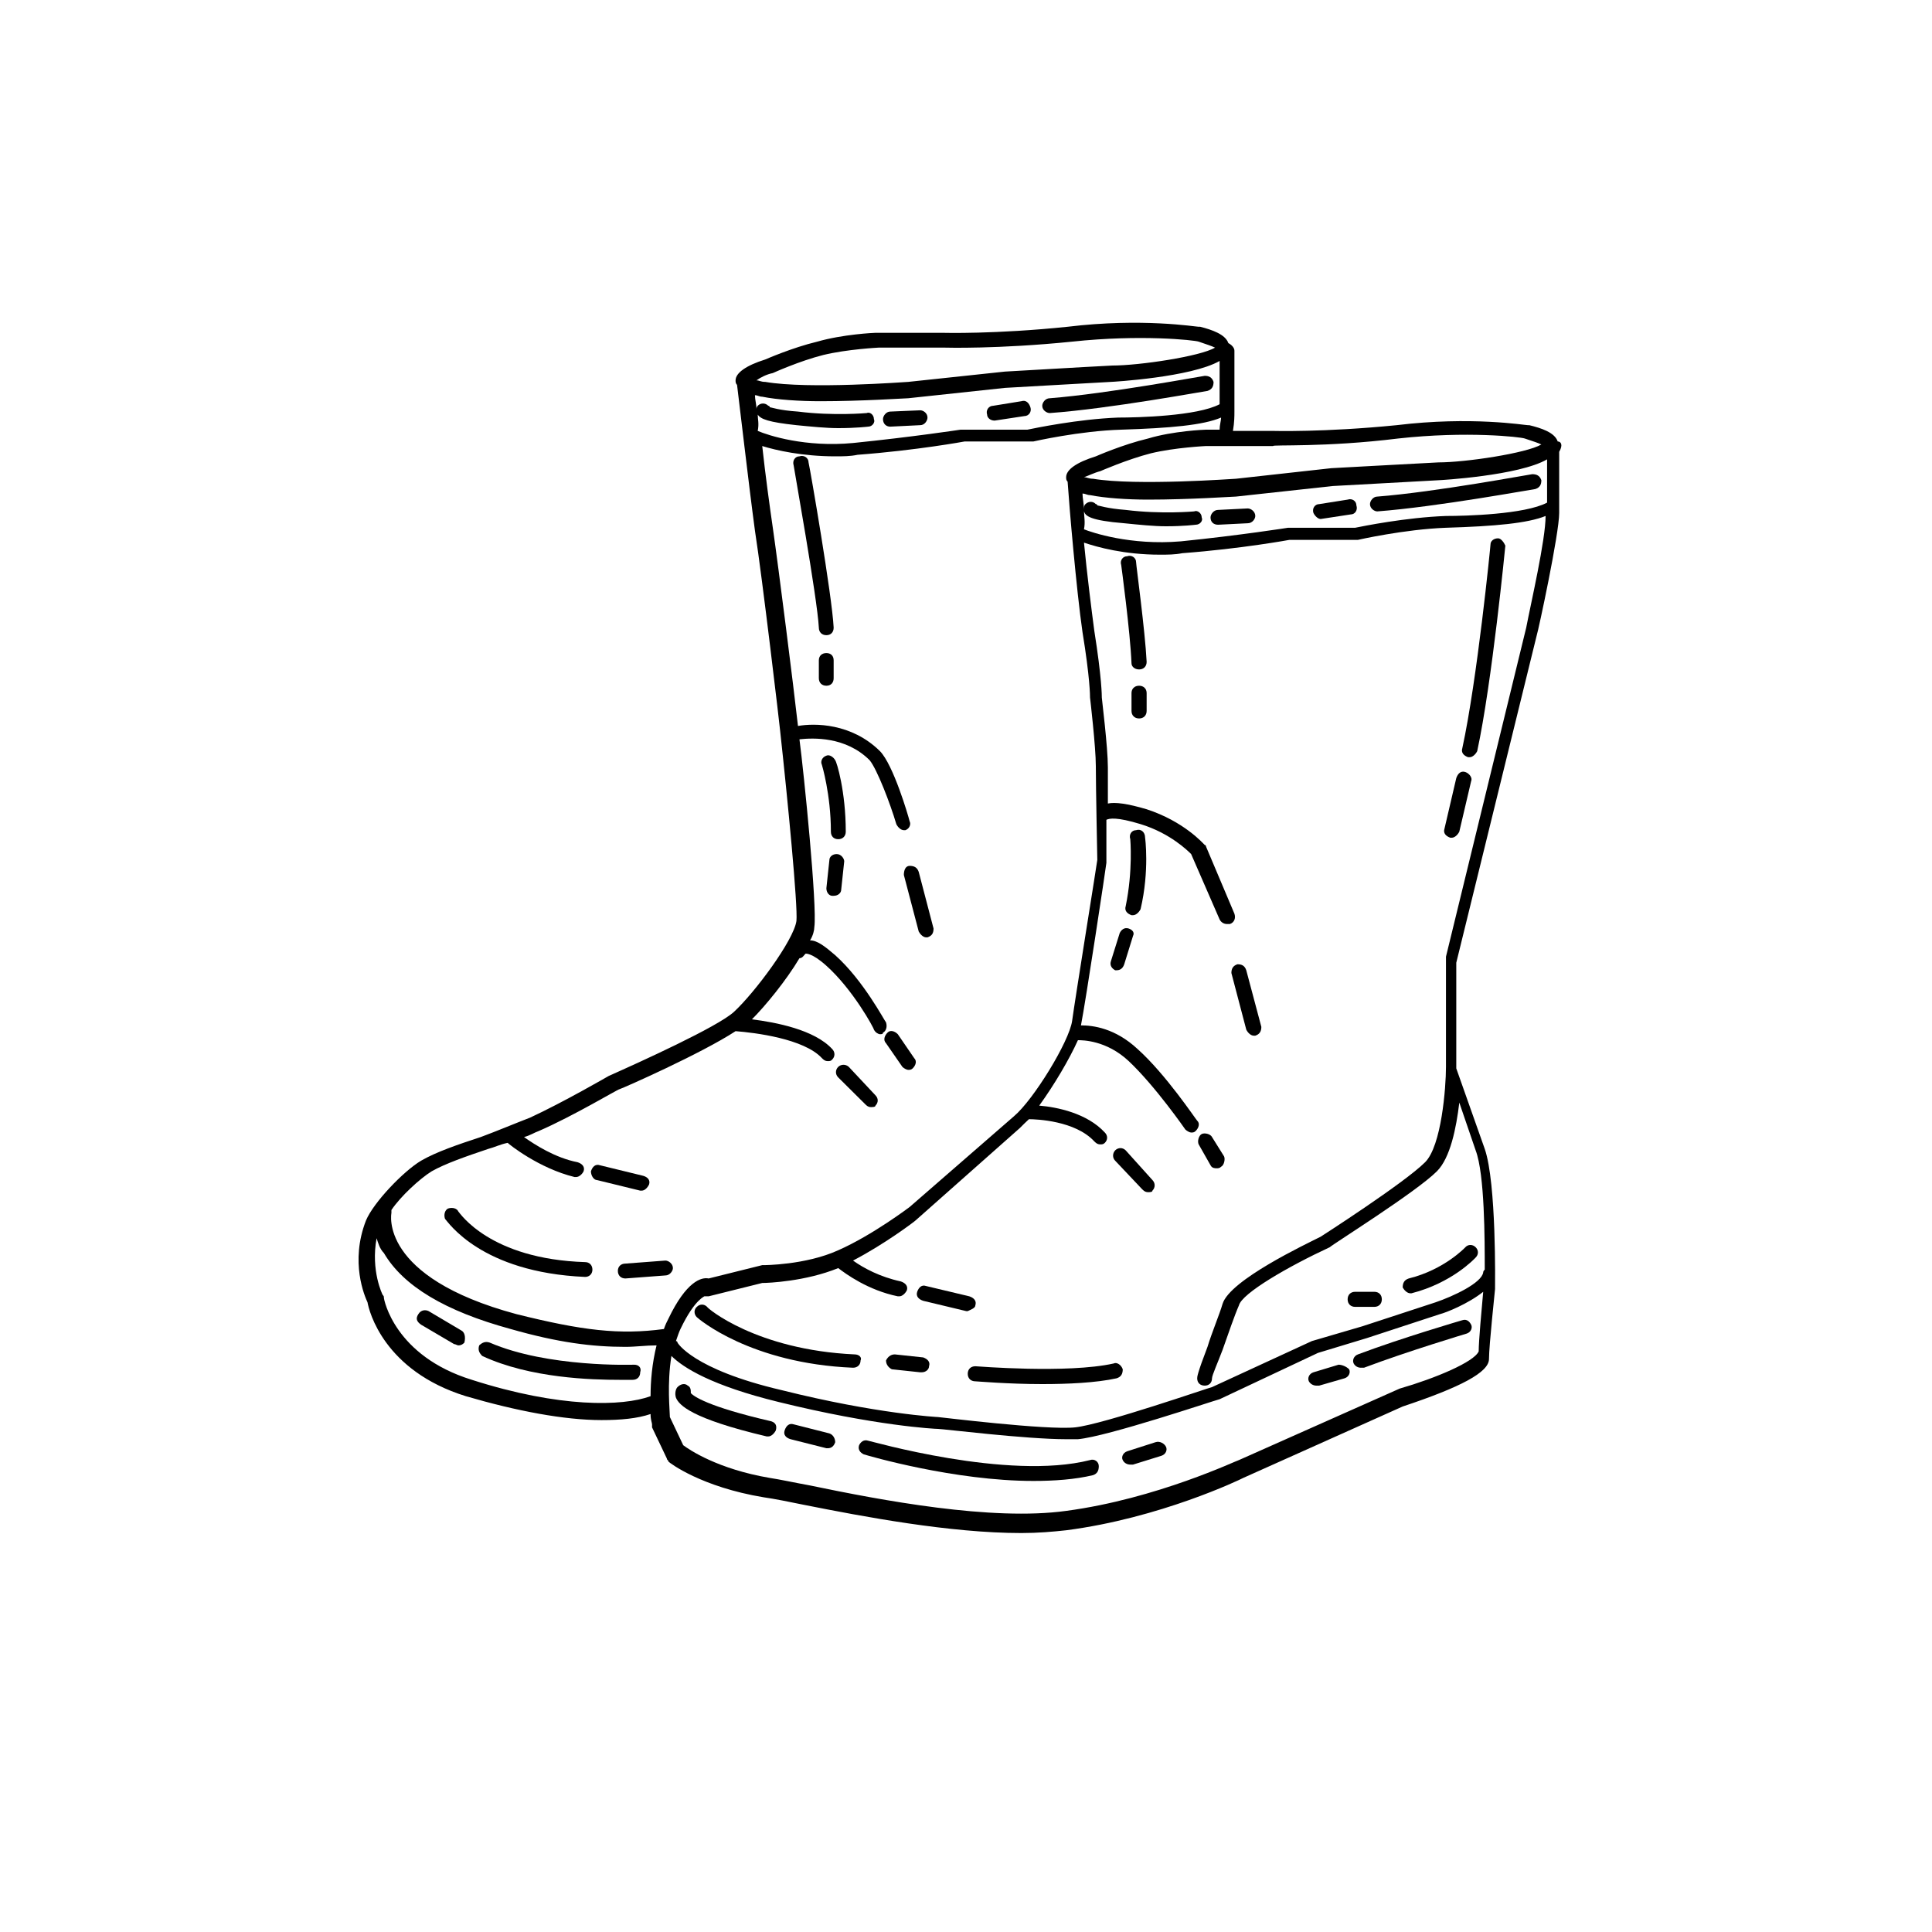 <?xml version="1.0" encoding="UTF-8"?>
<svg xmlns="http://www.w3.org/2000/svg" xmlns:xlink="http://www.w3.org/1999/xlink" width="40" zoomAndPan="magnify" viewBox="0 0 30 30" height="40" preserveAspectRatio="xMidYMid meet" version="1.0">
  <defs>
    <clipPath id="308a28e0d0">
      <path d="M 5.418 5 L 24.289 5 L 24.289 23.805 L 5.418 23.805 Z M 5.418 5 " clip-rule="nonzero"></path>
    </clipPath>
  </defs>
  <g clip-path="url(#308a28e0d0)">
    <path fill="#000000" d="M 24.188 6.855 C 24.141 6.715 23.934 6.648 23.746 6.602 C 23.746 6.602 23.746 6.602 23.723 6.602 C 23.676 6.602 22.844 6.461 21.688 6.602 C 20.555 6.715 19.77 6.691 19.746 6.691 L 19.145 6.691 C 19.168 6.555 19.168 6.461 19.168 6.391 L 19.168 5.445 C 19.168 5.398 19.121 5.352 19.074 5.328 C 19.027 5.191 18.82 5.121 18.637 5.074 C 18.637 5.074 18.637 5.074 18.613 5.074 C 18.566 5.074 17.734 4.934 16.578 5.074 C 15.445 5.191 14.66 5.168 14.637 5.168 L 13.594 5.168 C 13.57 5.168 13.086 5.191 12.691 5.305 C 12.301 5.398 11.883 5.582 11.883 5.582 C 11.582 5.676 11.422 5.793 11.422 5.906 C 11.422 5.93 11.422 5.953 11.445 5.977 C 11.469 6.16 11.629 7.547 11.723 8.242 C 11.836 8.961 12.113 11.316 12.113 11.34 C 12.23 12.406 12.391 14.07 12.367 14.301 C 12.324 14.602 11.723 15.41 11.398 15.711 C 11.145 15.945 9.918 16.5 9.453 16.707 C 9.453 16.707 8.738 17.121 8.23 17.355 C 7.996 17.445 7.719 17.562 7.465 17.656 C 7.117 17.77 6.773 17.887 6.539 18.023 C 6.262 18.188 5.801 18.672 5.684 18.949 C 5.43 19.598 5.664 20.129 5.707 20.223 C 5.73 20.359 5.961 21.285 7.234 21.68 C 8.02 21.91 8.762 22.051 9.34 22.051 C 9.641 22.051 9.895 22.027 10.102 21.957 C 10.102 22.051 10.125 22.094 10.125 22.117 C 10.125 22.141 10.125 22.141 10.125 22.164 L 10.355 22.648 C 10.355 22.672 10.379 22.672 10.379 22.695 C 10.402 22.719 10.891 23.09 11.859 23.25 C 12.023 23.273 12.254 23.32 12.484 23.367 C 13.41 23.551 14.75 23.805 15.859 23.805 C 16.113 23.805 16.348 23.785 16.555 23.762 C 18.012 23.574 19.262 22.973 19.305 22.949 L 21.781 21.84 C 22.684 21.539 23.121 21.309 23.121 21.102 C 23.121 20.891 23.215 20.035 23.215 20.016 C 23.215 19.945 23.238 18.371 23.055 17.84 L 22.613 16.59 L 22.613 14.949 L 23.863 9.863 C 23.887 9.793 24.211 8.289 24.211 7.965 L 24.211 7.016 C 24.277 6.902 24.234 6.855 24.188 6.855 Z M 16.832 7.941 C 16.855 8.012 16.926 8.082 17.457 8.125 C 17.688 8.148 17.918 8.172 18.105 8.172 C 18.383 8.172 18.566 8.148 18.566 8.148 C 18.637 8.148 18.684 8.082 18.66 8.035 C 18.66 7.965 18.59 7.918 18.543 7.941 C 18.543 7.941 18.035 7.988 17.48 7.918 C 17.18 7.895 17.062 7.848 17.039 7.848 C 17.039 7.848 17.039 7.828 17.016 7.828 C 16.973 7.781 16.902 7.781 16.855 7.828 C 16.832 7.848 16.832 7.871 16.832 7.918 C 16.832 7.828 16.809 7.734 16.809 7.664 C 16.855 7.664 16.879 7.688 16.926 7.688 C 17.156 7.734 17.504 7.758 17.828 7.758 C 18.473 7.758 19.145 7.711 19.191 7.711 L 20.695 7.547 C 20.719 7.547 21.898 7.48 22.336 7.457 C 22.359 7.457 23.586 7.387 24.023 7.133 L 24.023 7.805 C 23.676 7.988 22.754 8.012 22.453 8.012 C 21.828 8.035 21.156 8.172 21.043 8.195 L 20 8.195 C 20 8.195 19.262 8.312 18.336 8.406 C 17.551 8.473 16.949 8.266 16.832 8.219 C 16.855 8.105 16.832 8.012 16.832 7.941 Z M 21.711 6.809 C 22.777 6.691 23.609 6.785 23.676 6.809 C 23.816 6.855 23.887 6.879 23.934 6.902 C 23.699 7.039 22.754 7.18 22.336 7.18 C 21.875 7.203 20.695 7.27 20.672 7.27 L 19.191 7.434 C 19.168 7.434 17.641 7.547 16.973 7.434 C 16.902 7.434 16.879 7.41 16.832 7.41 C 16.902 7.387 16.992 7.34 17.086 7.316 C 17.086 7.316 17.504 7.133 17.871 7.039 C 18.242 6.949 18.727 6.926 18.727 6.926 L 19.77 6.926 C 19.746 6.902 20.578 6.949 21.711 6.809 Z M 11.766 6.438 C 11.812 6.508 11.93 6.555 12.367 6.602 C 12.602 6.625 12.832 6.648 13.016 6.648 C 13.293 6.648 13.48 6.625 13.48 6.625 C 13.547 6.625 13.594 6.555 13.57 6.508 C 13.57 6.438 13.504 6.391 13.457 6.414 C 13.457 6.414 12.945 6.461 12.391 6.391 C 12.09 6.371 11.977 6.324 11.953 6.324 C 11.953 6.324 11.953 6.301 11.93 6.301 C 11.883 6.254 11.812 6.254 11.766 6.301 C 11.766 6.301 11.746 6.324 11.746 6.348 C 11.746 6.277 11.723 6.207 11.723 6.137 C 11.766 6.137 11.789 6.16 11.836 6.16 C 12.066 6.207 12.414 6.23 12.738 6.23 C 13.387 6.23 14.059 6.184 14.102 6.184 L 15.605 6.023 C 15.629 6.023 16.809 5.953 17.25 5.93 C 17.273 5.93 18.496 5.859 18.938 5.605 L 18.938 6.277 C 18.59 6.461 17.664 6.484 17.363 6.484 C 16.738 6.508 16.07 6.648 15.953 6.672 L 14.914 6.672 C 14.914 6.672 14.172 6.785 13.246 6.879 C 12.508 6.949 11.93 6.762 11.766 6.691 C 11.789 6.578 11.766 6.508 11.766 6.438 Z M 12 5.793 C 12 5.793 12.414 5.605 12.785 5.512 C 13.156 5.422 13.641 5.398 13.641 5.398 L 14.68 5.398 C 14.68 5.398 15.492 5.422 16.648 5.305 C 17.711 5.191 18.543 5.281 18.613 5.305 C 18.75 5.352 18.82 5.375 18.867 5.398 C 18.637 5.535 17.688 5.676 17.273 5.676 C 16.809 5.699 15.629 5.77 15.605 5.77 L 14.102 5.93 C 14.082 5.93 12.555 6.047 11.883 5.93 C 11.812 5.93 11.789 5.906 11.746 5.906 C 11.812 5.859 11.906 5.812 12 5.793 Z M 6.703 18.188 C 6.91 18.07 7.234 17.957 7.582 17.84 C 7.676 17.816 7.766 17.77 7.883 17.746 C 7.906 17.77 8.367 18.141 8.922 18.277 C 8.922 18.277 8.945 18.277 8.945 18.277 C 8.992 18.277 9.039 18.234 9.062 18.188 C 9.086 18.117 9.039 18.07 8.969 18.047 C 8.621 17.98 8.297 17.77 8.137 17.656 C 8.23 17.633 8.297 17.586 8.367 17.562 C 8.898 17.332 9.594 16.914 9.617 16.914 C 9.688 16.891 10.891 16.359 11.422 16.012 C 11.723 16.035 12.484 16.129 12.762 16.43 C 12.785 16.453 12.809 16.477 12.855 16.477 C 12.879 16.477 12.902 16.477 12.922 16.453 C 12.969 16.406 12.969 16.336 12.922 16.289 C 12.645 15.988 12.047 15.875 11.676 15.828 C 11.883 15.621 12.207 15.227 12.414 14.879 C 12.461 14.879 12.484 14.832 12.508 14.809 C 12.508 14.809 12.602 14.789 12.832 14.996 C 13.246 15.367 13.57 15.965 13.57 15.988 C 13.594 16.035 13.641 16.059 13.664 16.059 C 13.688 16.059 13.711 16.059 13.711 16.035 C 13.758 16.012 13.781 15.945 13.758 15.875 C 13.734 15.852 13.41 15.227 12.969 14.832 C 12.809 14.695 12.691 14.602 12.578 14.602 C 12.625 14.531 12.645 14.441 12.645 14.395 C 12.691 14.07 12.484 12.012 12.414 11.48 C 12.625 11.457 13.133 11.434 13.504 11.805 C 13.617 11.941 13.824 12.477 13.918 12.797 C 13.941 12.844 13.988 12.891 14.035 12.891 C 14.035 12.891 14.059 12.891 14.059 12.891 C 14.125 12.867 14.148 12.797 14.125 12.754 C 14.102 12.66 13.871 11.875 13.664 11.664 C 13.223 11.227 12.645 11.227 12.391 11.273 C 12.324 10.672 12.09 8.82 12 8.195 C 11.953 7.871 11.883 7.363 11.836 6.926 C 12.047 6.992 12.461 7.086 12.969 7.086 C 13.086 7.086 13.203 7.086 13.316 7.062 C 14.242 6.992 14.98 6.855 14.98 6.855 L 16.023 6.855 C 16.023 6.855 16.047 6.855 16.047 6.855 C 16.047 6.855 16.762 6.691 17.41 6.672 C 18.172 6.648 18.684 6.602 18.961 6.484 C 18.961 6.531 18.938 6.602 18.938 6.672 L 18.727 6.672 C 18.707 6.672 18.219 6.691 17.828 6.809 C 17.434 6.902 17.016 7.086 17.016 7.086 C 16.715 7.18 16.555 7.293 16.555 7.41 C 16.555 7.434 16.555 7.457 16.578 7.48 C 16.602 7.848 16.715 9.168 16.809 9.816 C 16.926 10.531 16.926 10.809 16.926 10.832 C 16.926 10.832 17.016 11.598 17.016 11.895 C 17.016 12.219 17.039 13.352 17.039 13.352 C 17.039 13.375 16.695 15.504 16.648 15.852 C 16.602 16.176 16.047 17.078 15.746 17.332 L 14.125 18.742 C 14.125 18.742 13.547 19.18 13.016 19.414 C 12.508 19.645 11.859 19.645 11.859 19.645 C 11.859 19.645 11.836 19.645 11.836 19.645 L 11.004 19.852 C 10.891 19.828 10.656 19.898 10.379 20.477 C 10.355 20.523 10.332 20.57 10.309 20.637 C 9.617 20.73 9.039 20.66 8.02 20.406 C 5.871 19.828 6.078 18.836 6.078 18.836 C 6.078 18.812 6.078 18.812 6.078 18.789 C 6.219 18.578 6.52 18.301 6.703 18.188 Z M 7.328 21.426 C 6.125 21.055 5.961 20.176 5.961 20.152 C 5.961 20.129 5.961 20.129 5.941 20.105 C 5.941 20.105 5.754 19.734 5.848 19.227 C 5.871 19.297 5.895 19.391 5.961 19.457 C 6.262 19.969 6.91 20.359 7.93 20.637 C 8.668 20.848 9.199 20.914 9.711 20.914 C 9.871 20.914 10.031 20.891 10.195 20.891 C 10.125 21.172 10.102 21.449 10.102 21.68 C 9.664 21.84 8.691 21.863 7.328 21.426 Z M 21.734 21.562 L 19.238 22.672 C 19.215 22.672 17.965 23.273 16.555 23.461 C 15.398 23.621 13.688 23.297 12.578 23.066 C 12.324 23.02 12.113 22.973 11.953 22.949 C 11.145 22.812 10.703 22.512 10.609 22.441 L 10.402 22.004 C 10.402 21.91 10.355 21.492 10.426 21.055 C 10.609 21.238 11.051 21.516 12.09 21.77 C 13.594 22.141 14.52 22.188 14.566 22.188 C 14.637 22.188 15.93 22.348 16.555 22.348 C 16.625 22.348 16.695 22.348 16.738 22.348 C 17.203 22.305 18.844 21.75 18.938 21.727 L 20.465 21.008 L 21.227 20.777 L 22.359 20.406 C 22.453 20.383 22.797 20.246 23.031 20.059 C 23.008 20.312 22.961 20.824 22.961 20.984 C 22.891 21.148 22.289 21.402 21.734 21.562 Z M 23.699 9.746 L 22.453 14.855 C 22.453 14.855 22.453 14.879 22.453 14.879 L 22.453 16.566 C 22.453 16.891 22.383 17.793 22.129 18.047 C 21.805 18.371 20.508 19.203 20.508 19.203 C 20.277 19.32 19.098 19.875 18.984 20.246 C 18.938 20.406 18.82 20.684 18.75 20.914 C 18.59 21.332 18.59 21.379 18.59 21.402 C 18.59 21.473 18.637 21.516 18.707 21.516 C 18.773 21.516 18.82 21.473 18.82 21.402 C 18.82 21.355 18.914 21.148 18.984 20.961 C 19.074 20.707 19.168 20.43 19.238 20.27 C 19.285 20.082 20 19.668 20.648 19.367 C 20.695 19.32 21.988 18.512 22.312 18.188 C 22.52 17.98 22.613 17.516 22.66 17.121 L 22.914 17.863 C 23.055 18.234 23.055 19.25 23.055 19.715 C 23.055 19.715 23.031 19.734 23.031 19.758 C 23.008 19.922 22.566 20.129 22.289 20.223 L 21.156 20.594 L 20.371 20.824 L 18.82 21.539 C 18.797 21.539 17.133 22.117 16.695 22.164 C 16.254 22.211 14.59 22.004 14.566 22.004 C 14.566 22.004 13.617 21.957 12.137 21.586 C 10.75 21.262 10.52 20.848 10.52 20.848 C 10.52 20.824 10.496 20.824 10.496 20.824 C 10.52 20.754 10.543 20.684 10.566 20.637 C 10.797 20.152 10.957 20.129 10.934 20.129 C 10.957 20.129 10.98 20.129 11.004 20.129 L 11.836 19.922 C 11.93 19.922 12.508 19.898 13.016 19.691 C 13.133 19.781 13.48 20.035 13.941 20.129 C 13.941 20.129 13.965 20.129 13.965 20.129 C 14.012 20.129 14.059 20.082 14.082 20.035 C 14.102 19.969 14.059 19.922 13.988 19.898 C 13.664 19.828 13.41 19.691 13.246 19.574 C 13.734 19.32 14.195 18.973 14.219 18.949 L 15.836 17.516 C 15.883 17.469 15.93 17.422 15.977 17.379 C 16.094 17.379 16.695 17.402 16.992 17.723 C 17.016 17.746 17.039 17.77 17.086 17.77 C 17.109 17.77 17.133 17.77 17.156 17.746 C 17.203 17.699 17.203 17.633 17.156 17.586 C 16.879 17.285 16.414 17.191 16.137 17.168 C 16.371 16.844 16.602 16.453 16.738 16.152 C 16.809 16.152 17.18 16.152 17.527 16.477 C 17.941 16.867 18.406 17.539 18.406 17.539 C 18.43 17.562 18.473 17.586 18.496 17.586 C 18.52 17.586 18.543 17.586 18.566 17.562 C 18.613 17.516 18.637 17.445 18.59 17.402 C 18.566 17.379 18.105 16.684 17.664 16.289 C 17.316 15.965 16.973 15.922 16.785 15.922 C 16.855 15.574 17.18 13.422 17.18 13.398 C 17.18 13.398 17.18 13.074 17.18 12.73 C 17.227 12.707 17.34 12.684 17.711 12.797 C 18.172 12.938 18.449 13.215 18.496 13.262 L 18.938 14.277 C 18.961 14.324 19.008 14.348 19.051 14.348 C 19.074 14.348 19.074 14.348 19.098 14.348 C 19.168 14.324 19.191 14.254 19.168 14.188 L 18.727 13.145 C 18.727 13.121 18.707 13.121 18.707 13.121 C 18.684 13.098 18.383 12.754 17.805 12.566 C 17.504 12.477 17.316 12.453 17.203 12.477 C 17.203 12.242 17.203 12.035 17.203 11.918 C 17.203 11.598 17.109 10.855 17.109 10.832 C 17.109 10.809 17.109 10.531 16.992 9.793 C 16.949 9.469 16.879 8.914 16.832 8.426 C 17.039 8.496 17.457 8.613 18.012 8.613 C 18.129 8.613 18.242 8.613 18.359 8.59 C 19.285 8.52 20.023 8.383 20.023 8.383 L 21.062 8.383 C 21.062 8.383 21.086 8.383 21.086 8.383 C 21.086 8.383 21.805 8.219 22.453 8.195 C 23.215 8.172 23.723 8.125 24 8.012 C 24 8.383 23.77 9.375 23.699 9.746 Z M 23.699 9.746 " fill-opacity="1" fill-rule="nonzero"></path>
  </g>
  <path fill="#000000" d="M 18.82 17.656 C 18.797 17.609 18.707 17.586 18.66 17.609 C 18.613 17.633 18.59 17.723 18.613 17.77 L 18.797 18.094 C 18.82 18.141 18.867 18.141 18.891 18.141 C 18.914 18.141 18.938 18.141 18.961 18.117 C 19.008 18.094 19.027 18 19.008 17.957 Z M 18.82 17.656 " fill-opacity="1" fill-rule="nonzero"></path>
  <path fill="#000000" d="M 17.48 17.863 C 17.434 17.816 17.363 17.816 17.316 17.863 C 17.273 17.91 17.273 17.98 17.316 18.023 L 17.734 18.465 C 17.758 18.488 17.781 18.512 17.828 18.512 C 17.852 18.512 17.895 18.512 17.895 18.488 C 17.941 18.441 17.941 18.371 17.895 18.324 Z M 17.48 17.863 " fill-opacity="1" fill-rule="nonzero"></path>
  <path fill="#000000" d="M 19.352 15.066 C 19.328 14.996 19.285 14.973 19.215 14.973 C 19.145 14.996 19.121 15.043 19.121 15.109 L 19.352 15.988 C 19.375 16.035 19.422 16.082 19.469 16.082 C 19.469 16.082 19.492 16.082 19.492 16.082 C 19.562 16.059 19.586 16.012 19.586 15.945 Z M 19.352 15.066 " fill-opacity="1" fill-rule="nonzero"></path>
  <path fill="#000000" d="M 17.688 10.395 C 17.758 10.395 17.805 10.348 17.805 10.277 C 17.781 9.793 17.641 8.773 17.641 8.727 C 17.641 8.66 17.57 8.613 17.504 8.637 C 17.434 8.637 17.387 8.703 17.41 8.773 C 17.41 8.773 17.551 9.816 17.57 10.301 C 17.57 10.348 17.617 10.395 17.688 10.395 Z M 17.688 10.395 " fill-opacity="1" fill-rule="nonzero"></path>
  <path fill="#000000" d="M 17.688 10.648 C 17.617 10.648 17.57 10.695 17.57 10.762 L 17.57 11.039 C 17.57 11.109 17.617 11.156 17.688 11.156 C 17.758 11.156 17.805 11.109 17.805 11.039 L 17.805 10.762 C 17.805 10.695 17.758 10.648 17.688 10.648 Z M 17.688 10.648 " fill-opacity="1" fill-rule="nonzero"></path>
  <path fill="#000000" d="M 17.641 12.891 C 17.57 12.891 17.527 12.961 17.551 13.031 C 17.551 13.031 17.594 13.516 17.48 14.07 C 17.457 14.141 17.504 14.188 17.57 14.211 C 17.57 14.211 17.594 14.211 17.594 14.211 C 17.641 14.211 17.688 14.164 17.711 14.117 C 17.852 13.516 17.781 13.008 17.781 13.008 C 17.781 12.914 17.711 12.867 17.641 12.891 Z M 17.641 12.891 " fill-opacity="1" fill-rule="nonzero"></path>
  <path fill="#000000" d="M 17.527 14.418 C 17.457 14.395 17.41 14.441 17.387 14.488 L 17.25 14.926 C 17.227 14.996 17.273 15.043 17.316 15.066 C 17.316 15.066 17.34 15.066 17.34 15.066 C 17.387 15.066 17.434 15.043 17.457 14.973 L 17.594 14.531 C 17.617 14.488 17.594 14.441 17.527 14.418 Z M 17.527 14.418 " fill-opacity="1" fill-rule="nonzero"></path>
  <path fill="#000000" d="M 15.145 20.27 C 15.168 20.199 15.121 20.152 15.051 20.129 L 14.379 19.969 C 14.312 19.945 14.266 19.992 14.242 20.059 C 14.219 20.129 14.266 20.176 14.336 20.199 L 15.004 20.359 C 15.004 20.359 15.027 20.359 15.027 20.359 C 15.074 20.336 15.145 20.312 15.145 20.27 Z M 15.145 20.27 " fill-opacity="1" fill-rule="nonzero"></path>
  <path fill="#000000" d="M 13.27 21.031 C 11.746 20.961 10.98 20.312 10.98 20.293 C 10.934 20.246 10.867 20.246 10.82 20.293 C 10.773 20.336 10.773 20.406 10.82 20.453 C 10.844 20.477 11.652 21.172 13.246 21.238 C 13.316 21.238 13.363 21.191 13.363 21.125 C 13.387 21.078 13.34 21.031 13.27 21.031 Z M 13.27 21.031 " fill-opacity="1" fill-rule="nonzero"></path>
  <path fill="#000000" d="M 14.336 21.078 L 13.895 21.031 C 13.824 21.031 13.781 21.078 13.758 21.125 C 13.758 21.191 13.801 21.238 13.848 21.262 L 14.289 21.309 C 14.289 21.309 14.289 21.309 14.312 21.309 C 14.379 21.309 14.426 21.262 14.426 21.215 C 14.449 21.148 14.402 21.102 14.336 21.078 Z M 14.336 21.078 " fill-opacity="1" fill-rule="nonzero"></path>
  <path fill="#000000" d="M 17.293 21.172 C 16.578 21.332 15.168 21.215 15.145 21.215 C 15.074 21.215 15.027 21.262 15.027 21.332 C 15.027 21.402 15.074 21.449 15.145 21.449 C 15.168 21.449 15.652 21.492 16.184 21.492 C 16.578 21.492 17.016 21.473 17.34 21.402 C 17.41 21.379 17.434 21.332 17.434 21.262 C 17.41 21.191 17.34 21.148 17.293 21.172 Z M 17.293 21.172 " fill-opacity="1" fill-rule="nonzero"></path>
  <path fill="#000000" d="M 21.898 20.082 C 21.898 20.082 21.918 20.082 21.918 20.082 C 22.543 19.922 22.891 19.551 22.914 19.527 C 22.961 19.48 22.961 19.414 22.914 19.367 C 22.867 19.32 22.797 19.32 22.754 19.367 C 22.754 19.367 22.43 19.715 21.875 19.852 C 21.805 19.875 21.781 19.922 21.781 19.992 C 21.805 20.035 21.852 20.082 21.898 20.082 Z M 21.898 20.082 " fill-opacity="1" fill-rule="nonzero"></path>
  <path fill="#000000" d="M 21.043 20.293 L 21.34 20.293 C 21.41 20.293 21.457 20.246 21.457 20.176 C 21.457 20.105 21.41 20.059 21.34 20.059 L 21.043 20.059 C 20.973 20.059 20.926 20.105 20.926 20.176 C 20.926 20.246 20.973 20.293 21.043 20.293 Z M 21.043 20.293 " fill-opacity="1" fill-rule="nonzero"></path>
  <path fill="#000000" d="M 11.977 22.07 C 10.98 21.84 10.773 21.68 10.727 21.633 C 10.727 21.586 10.727 21.539 10.68 21.516 C 10.633 21.473 10.566 21.492 10.52 21.539 C 10.496 21.562 10.473 21.633 10.496 21.703 C 10.543 21.816 10.727 22.027 11.906 22.305 C 11.906 22.305 11.93 22.305 11.93 22.305 C 11.977 22.305 12.023 22.258 12.047 22.211 C 12.066 22.141 12.047 22.094 11.977 22.07 Z M 11.977 22.07 " fill-opacity="1" fill-rule="nonzero"></path>
  <path fill="#000000" d="M 12.879 22.258 L 12.324 22.117 C 12.254 22.094 12.207 22.141 12.184 22.211 C 12.16 22.281 12.207 22.328 12.277 22.348 L 12.832 22.488 C 12.832 22.488 12.855 22.488 12.855 22.488 C 12.902 22.488 12.945 22.465 12.969 22.395 C 12.969 22.348 12.945 22.281 12.879 22.258 Z M 12.879 22.258 " fill-opacity="1" fill-rule="nonzero"></path>
  <path fill="#000000" d="M 16.926 22.672 C 15.652 22.996 13.504 22.371 13.48 22.371 C 13.41 22.348 13.363 22.395 13.34 22.441 C 13.316 22.512 13.363 22.559 13.41 22.582 C 13.48 22.605 14.82 22.996 16.047 22.996 C 16.371 22.996 16.695 22.973 16.973 22.906 C 17.039 22.883 17.062 22.836 17.062 22.766 C 17.062 22.695 16.992 22.648 16.926 22.672 Z M 16.926 22.672 " fill-opacity="1" fill-rule="nonzero"></path>
  <path fill="#000000" d="M 17.941 22.395 L 17.504 22.535 C 17.434 22.559 17.41 22.629 17.434 22.672 C 17.457 22.719 17.504 22.742 17.551 22.742 C 17.57 22.742 17.57 22.742 17.594 22.742 L 18.035 22.605 C 18.105 22.582 18.129 22.512 18.105 22.465 C 18.082 22.418 18.012 22.371 17.941 22.395 Z M 17.941 22.395 " fill-opacity="1" fill-rule="nonzero"></path>
  <path fill="#000000" d="M 22.707 20.5 C 22.707 20.5 21.758 20.777 21.086 21.031 C 21.02 21.055 20.996 21.125 21.02 21.172 C 21.043 21.215 21.086 21.238 21.133 21.238 C 21.156 21.238 21.156 21.238 21.18 21.238 C 21.852 20.984 22.777 20.707 22.777 20.707 C 22.844 20.684 22.867 20.613 22.844 20.57 C 22.82 20.523 22.777 20.477 22.707 20.5 Z M 22.707 20.5 " fill-opacity="1" fill-rule="nonzero"></path>
  <path fill="#000000" d="M 20.785 21.191 L 20.395 21.309 C 20.324 21.332 20.301 21.402 20.324 21.449 C 20.348 21.492 20.395 21.516 20.441 21.516 C 20.465 21.516 20.465 21.516 20.484 21.516 L 20.879 21.402 C 20.949 21.379 20.973 21.309 20.949 21.262 C 20.902 21.215 20.832 21.191 20.785 21.191 Z M 20.785 21.191 " fill-opacity="1" fill-rule="nonzero"></path>
  <path fill="#000000" d="M 21.387 7.941 C 22.312 7.871 23.816 7.594 23.84 7.594 C 23.91 7.57 23.934 7.527 23.934 7.457 C 23.91 7.387 23.863 7.363 23.793 7.363 C 23.77 7.363 22.289 7.641 21.387 7.711 C 21.32 7.711 21.273 7.781 21.273 7.828 C 21.273 7.895 21.34 7.941 21.387 7.941 Z M 21.387 7.941 " fill-opacity="1" fill-rule="nonzero"></path>
  <path fill="#000000" d="M 20.508 8.059 C 20.531 8.059 20.531 8.059 20.508 8.059 L 20.973 7.988 C 21.043 7.988 21.086 7.918 21.062 7.848 C 21.062 7.781 20.996 7.734 20.926 7.758 L 20.484 7.828 C 20.418 7.828 20.371 7.895 20.395 7.965 C 20.418 8.012 20.465 8.059 20.508 8.059 Z M 20.508 8.059 " fill-opacity="1" fill-rule="nonzero"></path>
  <path fill="#000000" d="M 18.914 8.148 L 19.375 8.125 C 19.445 8.125 19.492 8.059 19.492 8.012 C 19.492 7.941 19.422 7.895 19.375 7.895 L 18.914 7.918 C 18.844 7.918 18.797 7.988 18.797 8.035 C 18.797 8.105 18.844 8.148 18.914 8.148 Z M 18.914 8.148 " fill-opacity="1" fill-rule="nonzero"></path>
  <path fill="#000000" d="M 23.262 8.359 C 23.191 8.359 23.145 8.406 23.145 8.449 C 23.145 8.473 22.938 10.555 22.707 11.617 C 22.684 11.688 22.73 11.734 22.797 11.758 C 22.797 11.758 22.82 11.758 22.82 11.758 C 22.867 11.758 22.914 11.711 22.938 11.664 C 23.168 10.602 23.375 8.473 23.375 8.473 C 23.355 8.426 23.309 8.359 23.262 8.359 Z M 23.262 8.359 " fill-opacity="1" fill-rule="nonzero"></path>
  <path fill="#000000" d="M 22.754 11.988 C 22.684 11.965 22.637 12.012 22.613 12.082 L 22.43 12.867 C 22.406 12.938 22.453 12.984 22.52 13.008 C 22.52 13.008 22.543 13.008 22.543 13.008 C 22.59 13.008 22.637 12.961 22.66 12.914 L 22.844 12.129 C 22.867 12.082 22.82 12.012 22.754 11.988 Z M 22.754 11.988 " fill-opacity="1" fill-rule="nonzero"></path>
  <path fill="#000000" d="M 14.012 16.566 C 14.035 16.59 14.082 16.613 14.102 16.613 C 14.125 16.613 14.148 16.613 14.172 16.59 C 14.219 16.543 14.242 16.477 14.195 16.43 L 13.941 16.059 C 13.895 16.012 13.824 15.988 13.781 16.035 C 13.734 16.082 13.711 16.152 13.758 16.199 Z M 14.012 16.566 " fill-opacity="1" fill-rule="nonzero"></path>
  <path fill="#000000" d="M 13.434 17.145 C 13.457 17.168 13.48 17.191 13.523 17.191 C 13.547 17.191 13.594 17.191 13.594 17.168 C 13.641 17.121 13.641 17.055 13.594 17.008 L 13.18 16.566 C 13.133 16.523 13.062 16.523 13.016 16.566 C 12.969 16.613 12.969 16.684 13.016 16.73 Z M 13.434 17.145 " fill-opacity="1" fill-rule="nonzero"></path>
  <path fill="#000000" d="M 14.266 14.465 C 14.289 14.508 14.336 14.555 14.379 14.555 C 14.379 14.555 14.402 14.555 14.402 14.555 C 14.473 14.531 14.496 14.488 14.496 14.418 L 14.266 13.539 C 14.242 13.469 14.195 13.445 14.125 13.445 C 14.059 13.445 14.035 13.516 14.035 13.586 Z M 14.266 14.465 " fill-opacity="1" fill-rule="nonzero"></path>
  <path fill="#000000" d="M 12.832 9.863 C 12.902 9.863 12.945 9.816 12.945 9.746 C 12.922 9.262 12.578 7.27 12.555 7.18 C 12.555 7.109 12.484 7.062 12.414 7.086 C 12.344 7.086 12.301 7.156 12.324 7.227 C 12.324 7.25 12.691 9.285 12.715 9.746 C 12.715 9.816 12.762 9.863 12.832 9.863 Z M 12.832 9.863 " fill-opacity="1" fill-rule="nonzero"></path>
  <path fill="#000000" d="M 12.832 10.141 C 12.762 10.141 12.715 10.184 12.715 10.254 L 12.715 10.531 C 12.715 10.602 12.762 10.648 12.832 10.648 C 12.902 10.648 12.945 10.602 12.945 10.531 L 12.945 10.254 C 12.945 10.184 12.902 10.141 12.832 10.141 Z M 12.832 10.141 " fill-opacity="1" fill-rule="nonzero"></path>
  <path fill="#000000" d="M 12.832 11.734 C 12.762 11.758 12.738 11.828 12.762 11.875 C 12.762 11.875 12.902 12.336 12.902 12.914 C 12.902 12.984 12.945 13.031 13.016 13.031 C 13.086 13.031 13.133 12.984 13.133 12.914 C 13.133 12.289 12.992 11.828 12.969 11.805 C 12.945 11.758 12.879 11.711 12.832 11.734 Z M 12.832 11.734 " fill-opacity="1" fill-rule="nonzero"></path>
  <path fill="#000000" d="M 12.992 13.262 C 12.922 13.262 12.879 13.309 12.879 13.352 L 12.832 13.793 C 12.832 13.863 12.879 13.91 12.922 13.91 C 12.922 13.91 12.922 13.91 12.945 13.91 C 13.016 13.91 13.062 13.863 13.062 13.816 L 13.109 13.375 C 13.109 13.332 13.062 13.262 12.992 13.262 Z M 12.992 13.262 " fill-opacity="1" fill-rule="nonzero"></path>
  <path fill="#000000" d="M 9.27 18.324 L 9.941 18.488 C 9.941 18.488 9.965 18.488 9.965 18.488 C 10.012 18.488 10.055 18.441 10.078 18.395 C 10.102 18.324 10.055 18.277 9.988 18.258 L 9.316 18.094 C 9.246 18.07 9.199 18.117 9.176 18.188 C 9.176 18.258 9.223 18.324 9.27 18.324 Z M 9.27 18.324 " fill-opacity="1" fill-rule="nonzero"></path>
  <path fill="#000000" d="M 9.086 19.828 C 9.152 19.828 9.199 19.781 9.199 19.715 C 9.199 19.645 9.152 19.598 9.086 19.598 C 7.605 19.551 7.141 18.836 7.117 18.812 C 7.098 18.766 7.027 18.742 6.957 18.766 C 6.91 18.789 6.887 18.859 6.91 18.926 C 6.957 18.973 7.465 19.758 9.086 19.828 Z M 9.086 19.828 " fill-opacity="1" fill-rule="nonzero"></path>
  <path fill="#000000" d="M 9.594 19.734 C 9.594 19.805 9.641 19.852 9.711 19.852 L 10.332 19.805 C 10.402 19.805 10.449 19.734 10.449 19.691 C 10.449 19.621 10.379 19.574 10.332 19.574 L 9.711 19.621 C 9.641 19.621 9.594 19.668 9.594 19.734 Z M 9.594 19.734 " fill-opacity="1" fill-rule="nonzero"></path>
  <path fill="#000000" d="M 16.301 6.414 C 16.301 6.414 16.324 6.414 16.301 6.414 C 17.227 6.348 18.727 6.07 18.75 6.07 C 18.82 6.047 18.844 6 18.844 5.93 C 18.82 5.859 18.773 5.836 18.707 5.836 C 18.684 5.836 17.203 6.113 16.301 6.184 C 16.23 6.184 16.184 6.254 16.184 6.301 C 16.184 6.371 16.254 6.414 16.301 6.414 Z M 16.301 6.414 " fill-opacity="1" fill-rule="nonzero"></path>
  <path fill="#000000" d="M 15.445 6.531 L 15.906 6.461 C 15.977 6.461 16.023 6.391 16 6.324 C 15.977 6.254 15.93 6.207 15.859 6.23 L 15.422 6.301 C 15.352 6.301 15.305 6.371 15.328 6.438 C 15.328 6.484 15.375 6.531 15.445 6.531 Z M 15.445 6.531 " fill-opacity="1" fill-rule="nonzero"></path>
  <path fill="#000000" d="M 13.824 6.625 L 14.289 6.602 C 14.359 6.602 14.402 6.531 14.402 6.484 C 14.402 6.414 14.336 6.371 14.289 6.371 L 13.824 6.391 C 13.758 6.391 13.711 6.461 13.711 6.508 C 13.711 6.578 13.758 6.625 13.824 6.625 Z M 13.824 6.625 " fill-opacity="1" fill-rule="nonzero"></path>
  <path fill="#000000" d="M 9.848 21.191 C 9.824 21.191 8.508 21.238 7.605 20.848 C 7.535 20.824 7.488 20.848 7.441 20.891 C 7.418 20.961 7.441 21.008 7.488 21.055 C 8.23 21.402 9.199 21.426 9.617 21.426 C 9.73 21.426 9.801 21.426 9.824 21.426 C 9.895 21.426 9.941 21.379 9.941 21.309 C 9.965 21.238 9.918 21.191 9.848 21.191 Z M 9.848 21.191 " fill-opacity="1" fill-rule="nonzero"></path>
  <path fill="#000000" d="M 7.164 20.66 L 6.656 20.359 C 6.609 20.336 6.539 20.336 6.496 20.406 C 6.449 20.477 6.473 20.523 6.539 20.57 L 7.051 20.871 C 7.074 20.871 7.098 20.891 7.117 20.891 C 7.164 20.891 7.188 20.871 7.211 20.848 C 7.234 20.754 7.211 20.684 7.164 20.66 Z M 7.164 20.66 " fill-opacity="1" fill-rule="nonzero"></path>
</svg>
